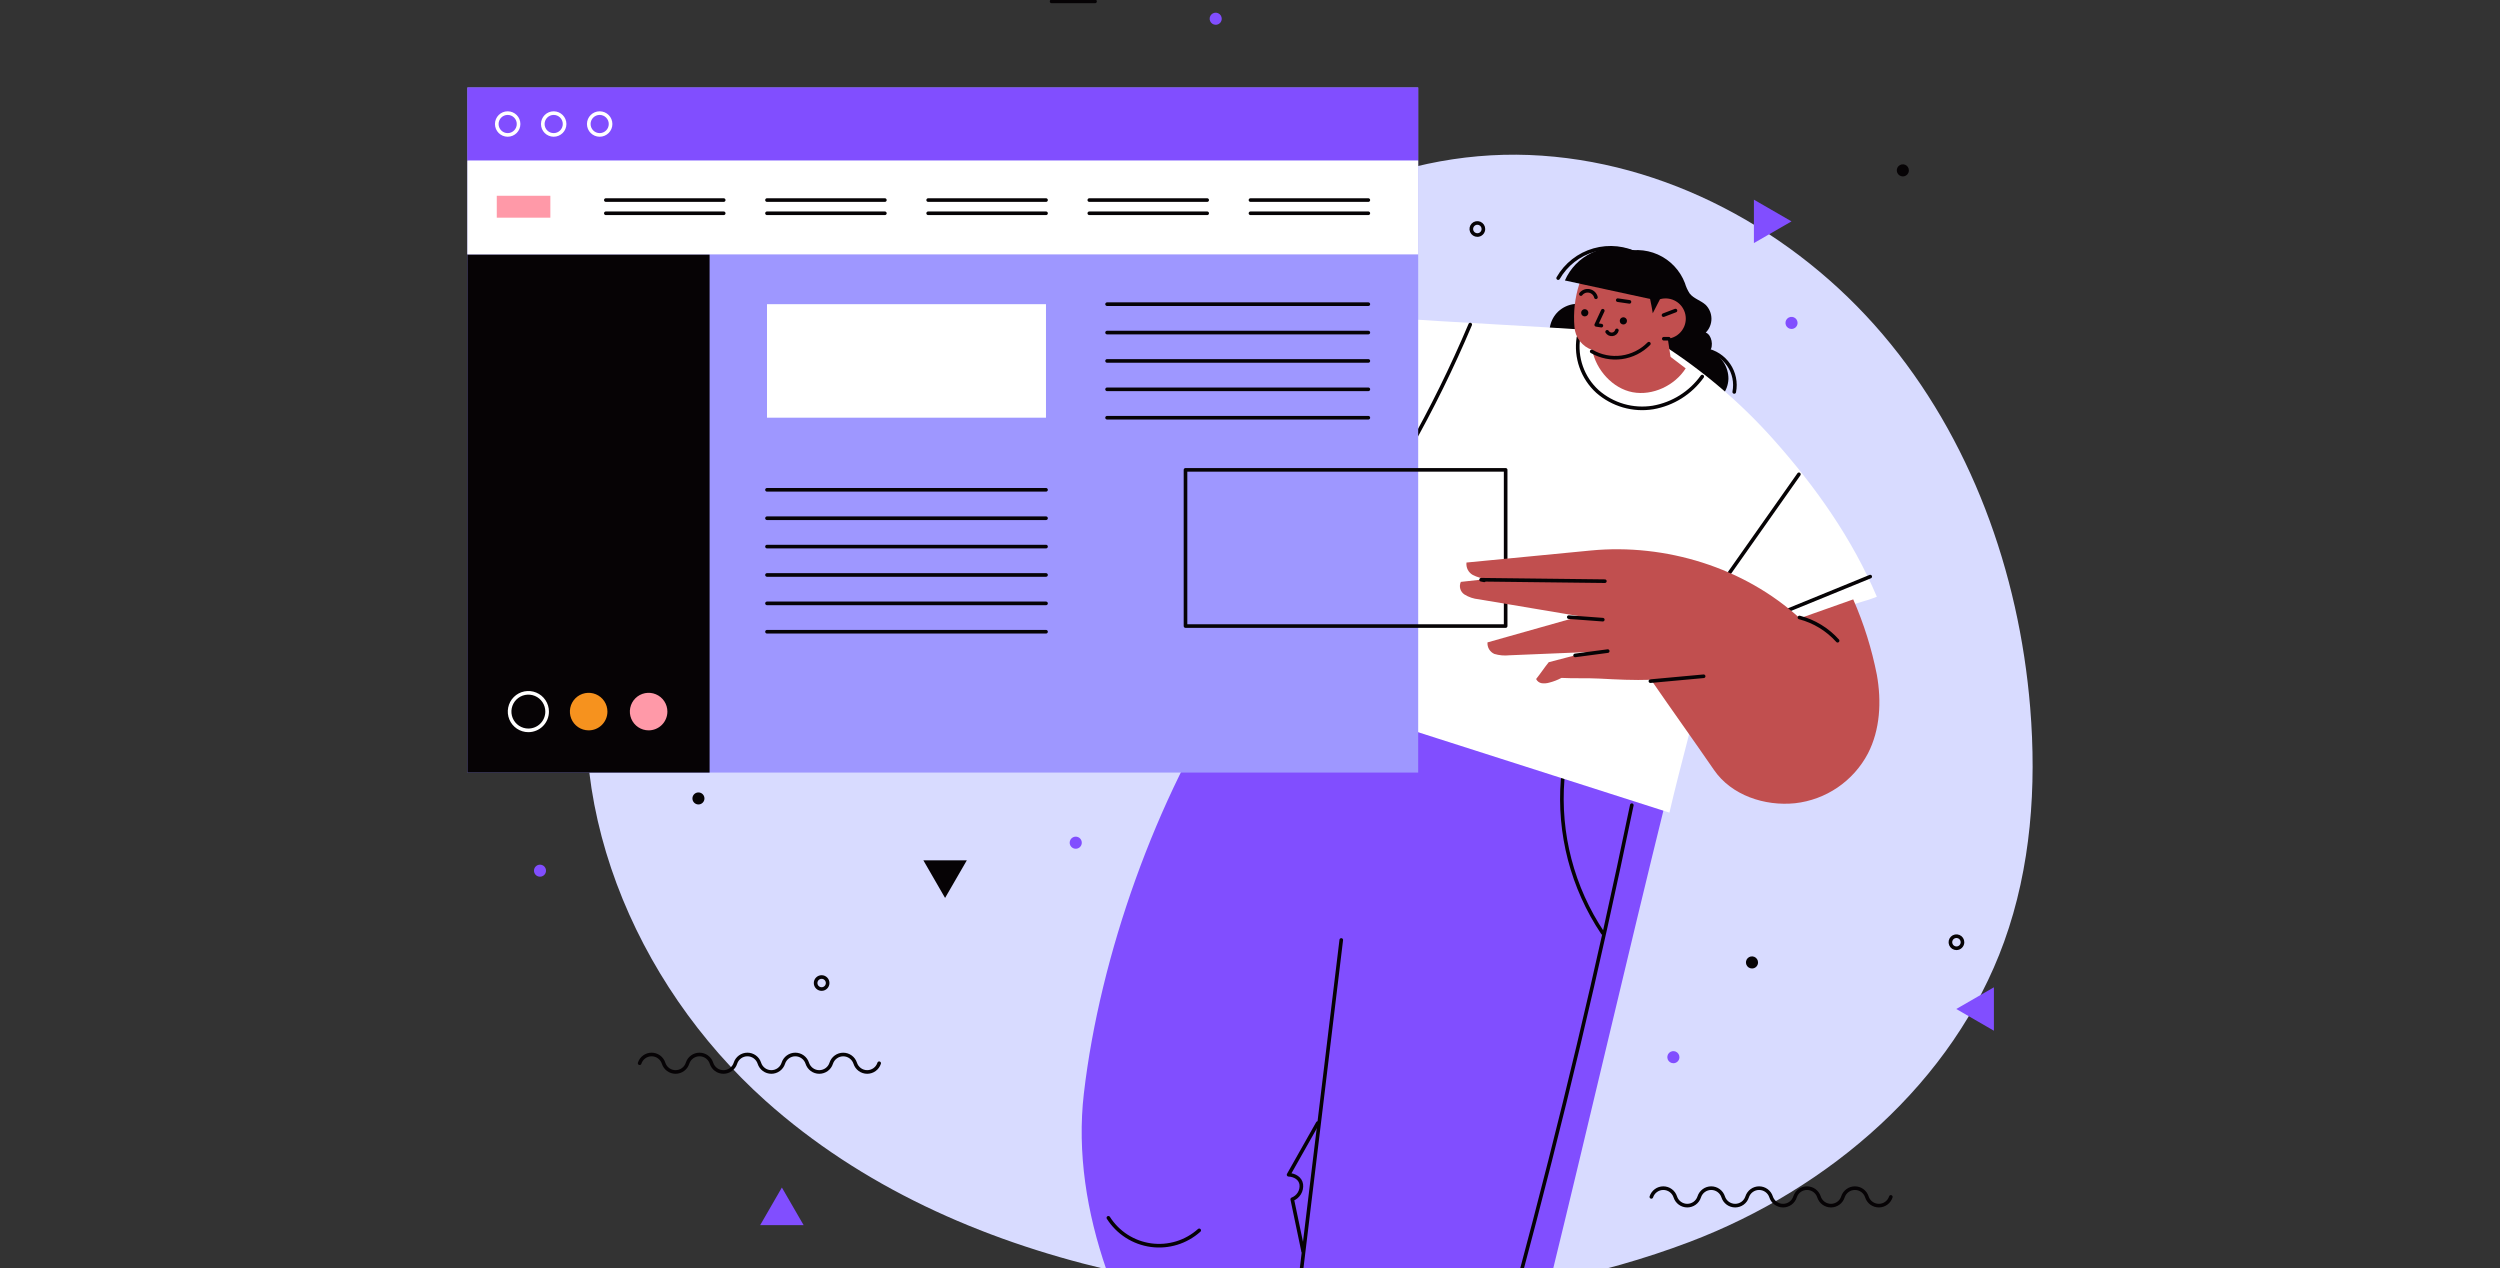 <svg width="690" height="350" viewBox="0 0 690 350" fill="none" xmlns="http://www.w3.org/2000/svg">
<rect x="0" y="0" width="690" height="350" fill="#333333" stroke="none"/>
<g clip-path="url(#clip0_3356_2824)">
<path d="M553.14 259.926C539.14 298.726 504.94 328.086 466.39 342.746C453.867 347.491 440.959 351.154 427.81 353.696C400.404 358.891 372.378 359.983 344.65 356.936C331.42 355.572 318.291 353.367 305.34 350.336C270.68 342.136 237.68 327.436 211.29 303.826C175.03 271.396 153.45 220.146 164.85 172.826C169.95 151.706 189.85 137.976 210.53 131.486C231.21 124.996 253.48 125.326 274.8 121.126C296.12 116.926 313.8 108.866 325.6 90.646C346.04 59.176 384.52 41.336 422.02 42.776C459.52 44.216 495.28 63.676 519.6 92.256C543.92 120.836 557.24 157.886 560.33 195.256C562.12 217.086 560.55 239.386 553.14 259.926Z" fill="#D8DBFF"/>
<path d="M459.87 220.58C448.95 264.8 438.65 309.42 427.81 353.7C400.403 358.895 372.377 359.987 344.65 356.94C331.42 355.576 318.29 353.371 305.34 350.34C299.95 334.72 297.25 318.13 299.15 301.78C303.61 263.56 319.1 220.14 340.25 188C381.42 193.5 419.94 209.13 459.87 220.58Z" fill="#814EFF"/>
<path d="M370.189 259.43C365.989 294.24 362.669 321.68 358.469 356.49" stroke="#060305" stroke-linecap="round" stroke-linejoin="round"/>
<path d="M305.91 336.117C307.201 338.151 308.919 339.879 310.945 341.182C312.971 342.484 315.257 343.329 317.643 343.659C320.029 343.988 322.458 343.793 324.762 343.089C327.065 342.384 329.187 341.185 330.98 339.577" stroke="#060305" stroke-linecap="round" stroke-linejoin="round"/>
<path d="M363.698 309.969L355.648 324.229C357.378 324.329 358.908 325.229 359.158 326.899C359.259 327.763 359.067 328.636 358.614 329.379C358.161 330.122 357.473 330.692 356.658 330.999C357.658 335.859 358.658 340.479 359.658 345.339" stroke="#060305" stroke-linecap="round" stroke-linejoin="round"/>
<path d="M450.379 222.227C440.739 268.707 431.379 307.947 419.109 353.797" stroke="#060305" stroke-linecap="round" stroke-linejoin="round"/>
<path d="M431.29 215.094C430.094 230.077 433.995 245.025 442.36 257.514" stroke="#060305" stroke-linecap="round" stroke-linejoin="round"/>
<path d="M430.07 85.972C428.844 87.144 428.034 88.684 427.761 90.358C427.489 92.032 427.77 93.749 428.561 95.249C429.353 96.75 430.611 97.951 432.147 98.671C433.682 99.392 435.411 99.592 437.07 99.242L439.41 84.862C437.935 84.037 436.238 83.7 434.56 83.9C432.882 84.099 431.31 84.825 430.07 85.972Z" fill="#060305"/>
<path d="M470.75 96.578C472.034 96.814 473.258 97.303 474.351 98.016C475.445 98.728 476.386 99.65 477.121 100.729C477.856 101.808 478.369 103.022 478.632 104.301C478.894 105.579 478.9 106.897 478.65 108.178" stroke="#060305" stroke-linecap="round" stroke-linejoin="round"/>
<path d="M471.888 96.858C473.038 95.568 472.428 92.348 470.788 91.798C471.292 91.29 471.689 90.688 471.959 90.026C472.228 89.364 472.364 88.655 472.359 87.94C472.353 87.225 472.206 86.519 471.926 85.861C471.647 85.203 471.239 84.607 470.728 84.108C469.388 82.908 467.448 82.418 466.348 80.998C465.774 80.114 465.333 79.15 465.038 78.138C464.371 76.391 463.364 74.794 462.078 73.438C460.791 72.082 459.248 70.993 457.54 70.235C455.831 69.477 453.989 69.064 452.12 69.02C450.251 68.975 448.391 69.301 446.648 69.978C449.041 80.691 450.414 91.606 450.748 102.578L471.568 111.798C473.109 111.302 474.46 110.346 475.44 109.059C476.419 107.771 476.981 106.214 477.048 104.598C477.067 102.938 476.584 101.312 475.663 99.931C474.743 98.55 473.427 97.479 471.888 96.858Z" fill="#060305"/>
<path d="M489.649 121.492C480.622 111.328 470.242 102.452 458.799 95.112C456.608 96.471 454.22 97.483 451.719 98.112C450.607 98.342 449.458 98.337 448.347 98.098C447.237 97.859 446.188 97.39 445.269 96.722C444.481 96.08 443.859 95.258 443.455 94.325C443.051 93.392 442.878 92.376 442.949 91.362C423.009 90.022 402.139 89.012 382.199 87.672C374.669 124.672 363.739 155.012 343.199 186.672L460.759 224.282C463.979 210.482 467.859 196.932 471.079 183.142C483.149 178.142 495.729 172.932 507.829 168.082C511.309 166.692 514.529 166.082 518.009 164.702C511.219 148.702 501.209 134.492 489.649 121.492Z" fill="white"/>
<path d="M435.65 93.148C435.228 95.872 435.487 98.658 436.403 101.258C437.319 103.858 438.864 106.191 440.9 108.048C442.97 109.869 445.417 111.209 448.065 111.973C450.714 112.737 453.498 112.906 456.22 112.468C461.697 111.514 466.581 108.448 469.82 103.928" stroke="#060305" stroke-linecap="round" stroke-linejoin="round"/>
<path d="M405.782 89.578C400.811 101.357 395.158 112.837 388.852 123.958" stroke="#060305" stroke-linecap="round" stroke-linejoin="round"/>
<path d="M496.501 130.906L476.191 159.736" stroke="#060305" stroke-linecap="round" stroke-linejoin="round"/>
<path d="M493.73 168.321L516.18 159.141" stroke="#060305" stroke-linecap="round" stroke-linejoin="round"/>
<path d="M465.25 101.668C463.91 100.668 462.42 99.498 461.07 98.488C460.81 96.838 460.57 95.108 460.31 93.488C461.078 93.403 461.82 93.16 462.489 92.774C463.158 92.387 463.74 91.866 464.197 91.243C464.654 90.621 464.977 89.91 465.145 89.156C465.313 88.401 465.323 87.621 465.173 86.862C465.024 86.104 464.719 85.386 464.277 84.752C463.835 84.118 463.267 83.582 462.608 83.18C461.948 82.777 461.212 82.515 460.447 82.412C459.681 82.308 458.902 82.365 458.16 82.578C457.52 83.848 456.79 85.198 456.16 86.468C455.86 84.288 455.27 82.118 454.97 79.938C454.35 75.368 449.97 71.498 445.34 71.158C440.71 70.818 437.23 73.978 435.88 78.388C434.657 82.215 434.205 86.246 434.55 90.248C434.648 91.669 435.167 93.03 436.039 94.157C436.911 95.283 438.098 96.126 439.45 96.578C440.51 102.098 445.09 107.218 450.61 108.258C456.13 109.298 462.24 106.408 465.25 101.668Z" fill="#C14F4F"/>
<path d="M439.309 96.992C441.804 98.435 444.708 99.008 447.565 98.621C450.421 98.233 453.068 96.907 455.089 94.852" stroke="#060305" stroke-linecap="round" stroke-linejoin="round"/>
<path d="M459.129 86.979L462.429 85.719" stroke="#060305" stroke-linecap="round" stroke-linejoin="round"/>
<path d="M460.591 93.492H459.211" stroke="#060305" stroke-linecap="round" stroke-linejoin="round"/>
<path d="M448.051 89.562C448.603 89.562 449.051 89.115 449.051 88.562C449.051 88.01 448.603 87.562 448.051 87.562C447.498 87.562 447.051 88.01 447.051 88.562C447.051 89.115 447.498 89.562 448.051 89.562Z" fill="#060305"/>
<path d="M437.391 87.328C437.943 87.328 438.391 86.88 438.391 86.328C438.391 85.776 437.943 85.328 437.391 85.328C436.838 85.328 436.391 85.776 436.391 86.328C436.391 86.88 436.838 87.328 437.391 87.328Z" fill="#060305"/>
<path d="M436.32 81.168C436.592 80.816 436.957 80.548 437.374 80.395C437.791 80.242 438.242 80.209 438.677 80.301C439.111 80.393 439.511 80.606 439.83 80.915C440.149 81.224 440.374 81.616 440.48 82.048" stroke="#060305" stroke-linecap="round" stroke-linejoin="round"/>
<path d="M446.5 82.844L449.73 83.314" stroke="#060305" stroke-linecap="round" stroke-linejoin="round"/>
<path d="M442.369 85.758L440.559 89.658L441.979 89.878" stroke="#060305" stroke-linecap="round" stroke-linejoin="round"/>
<path d="M443.57 91.578C443.722 91.824 443.942 92.02 444.204 92.143C444.465 92.266 444.757 92.309 445.044 92.267C445.33 92.226 445.597 92.102 445.814 91.91C446.03 91.718 446.185 91.467 446.26 91.188" stroke="#060305" stroke-linecap="round" stroke-linejoin="round"/>
<path d="M455.1 72.019C453.746 70.446 451.929 69.341 449.91 68.859C446.383 67.88 442.621 68.205 439.315 69.776C436.009 71.346 433.38 74.057 431.91 77.409L456.67 82.779C457.11 79.079 457.41 74.949 455.1 72.019Z" fill="#060305"/>
<path d="M430.051 76.758C432.212 72.992 435.759 70.218 439.936 69.028C444.113 67.838 448.589 68.326 452.411 70.388" stroke="#060305" stroke-linecap="round" stroke-linejoin="round"/>
<path d="M391.42 24.148H129V213.228H391.42V24.148Z" fill="#9E97FF"/>
<path d="M288.691 83.953H211.691V115.283H288.691V83.953Z" fill="white"/>
<path d="M211.691 135.188H288.701" stroke="#060305" stroke-linecap="round" stroke-linejoin="round"/>
<path d="M211.691 143.031H288.701" stroke="#060305" stroke-linecap="round" stroke-linejoin="round"/>
<path d="M211.691 150.859H288.701" stroke="#060305" stroke-linecap="round" stroke-linejoin="round"/>
<path d="M211.691 158.688H288.701" stroke="#060305" stroke-linecap="round" stroke-linejoin="round"/>
<path d="M211.691 166.531H288.701" stroke="#060305" stroke-linecap="round" stroke-linejoin="round"/>
<path d="M211.691 174.359H288.701" stroke="#060305" stroke-linecap="round" stroke-linejoin="round"/>
<path d="M305.551 83.953H377.661" stroke="#060305" stroke-linecap="round" stroke-linejoin="round"/>
<path d="M305.551 91.789H377.661" stroke="#060305" stroke-linecap="round" stroke-linejoin="round"/>
<path d="M305.551 99.617H377.661" stroke="#060305" stroke-linecap="round" stroke-linejoin="round"/>
<path d="M305.551 107.453H377.661" stroke="#060305" stroke-linecap="round" stroke-linejoin="round"/>
<path d="M305.551 115.289H377.661" stroke="#060305" stroke-linecap="round" stroke-linejoin="round"/>
<path d="M195.85 70.211H129V213.231H195.85V70.211Z" fill="#060305"/>
<path d="M151.008 196.409C151.01 195.384 150.708 194.381 150.14 193.528C149.572 192.675 148.764 192.01 147.818 191.616C146.871 191.222 145.829 191.118 144.824 191.317C143.819 191.516 142.895 192.008 142.169 192.732C141.444 193.456 140.949 194.379 140.749 195.385C140.548 196.39 140.65 197.432 141.042 198.379C141.434 199.326 142.097 200.135 142.95 200.705C143.802 201.275 144.803 201.579 145.828 201.579C147.201 201.579 148.517 201.034 149.488 200.065C150.459 199.096 151.006 197.781 151.008 196.409V196.409Z" stroke="white" stroke-linecap="round" stroke-linejoin="round"/>
<path d="M167.649 196.409C167.651 195.385 167.35 194.385 166.784 193.532C166.217 192.68 165.411 192.014 164.467 191.62C163.523 191.225 162.484 191.119 161.479 191.314C160.475 191.51 159.551 191.998 158.824 192.718C158.097 193.438 157.599 194.358 157.394 195.36C157.189 196.363 157.285 197.403 157.671 198.351C158.057 199.299 158.714 200.111 159.561 200.686C160.408 201.26 161.406 201.571 162.429 201.579C163.112 201.585 163.79 201.456 164.423 201.2C165.056 200.943 165.632 200.563 166.117 200.082C166.603 199.601 166.988 199.029 167.251 198.399C167.514 197.768 167.649 197.092 167.649 196.409Z" fill="#F6921E"/>
<path d="M184.2 196.409C184.202 195.384 183.9 194.381 183.332 193.528C182.764 192.675 181.955 192.01 181.009 191.616C180.063 191.222 179.021 191.118 178.015 191.317C177.01 191.516 176.086 192.008 175.361 192.732C174.635 193.456 174.141 194.379 173.94 195.385C173.739 196.39 173.841 197.432 174.233 198.379C174.625 199.326 175.289 200.135 176.141 200.705C176.993 201.275 177.995 201.579 179.02 201.579C180.392 201.579 181.708 201.034 182.679 200.065C183.65 199.096 184.197 197.781 184.2 196.409Z" fill="#FF99A8"/>
<path d="M391.42 24.148H129V44.308H391.42V24.148Z" fill="#814EFF"/>
<path d="M140.119 37.239C141.782 37.239 143.129 35.891 143.129 34.229C143.129 32.566 141.782 31.219 140.119 31.219C138.457 31.219 137.109 32.566 137.109 34.229C137.109 35.891 138.457 37.239 140.119 37.239Z" stroke="white" stroke-linecap="round" stroke-linejoin="round"/>
<path d="M152.819 37.239C154.481 37.239 155.829 35.891 155.829 34.229C155.829 32.566 154.481 31.219 152.819 31.219C151.156 31.219 149.809 32.566 149.809 34.229C149.809 35.891 151.156 37.239 152.819 37.239Z" stroke="white" stroke-linecap="round" stroke-linejoin="round"/>
<path d="M165.51 37.239C167.172 37.239 168.52 35.891 168.52 34.229C168.52 32.566 167.172 31.219 165.51 31.219C163.848 31.219 162.5 32.566 162.5 34.229C162.5 35.891 163.848 37.239 165.51 37.239Z" stroke="white" stroke-linecap="round" stroke-linejoin="round"/>
<path d="M391.42 44.312H129V70.213H391.42V44.312Z" fill="white"/>
<path d="M151.899 54.031H137.109V60.081H151.899V54.031Z" fill="#FF99A8"/>
<path d="M167.211 55.219H199.741" stroke="#060305" stroke-linecap="round" stroke-linejoin="round"/>
<path d="M167.211 58.867H199.741" stroke="#060305" stroke-linecap="round" stroke-linejoin="round"/>
<path d="M211.691 55.219H244.221" stroke="#060305" stroke-linecap="round" stroke-linejoin="round"/>
<path d="M211.691 58.867H244.221" stroke="#060305" stroke-linecap="round" stroke-linejoin="round"/>
<path d="M256.172 55.219H288.702" stroke="#060305" stroke-linecap="round" stroke-linejoin="round"/>
<path d="M256.172 58.867H288.702" stroke="#060305" stroke-linecap="round" stroke-linejoin="round"/>
<path d="M300.648 55.219H333.178" stroke="#060305" stroke-linecap="round" stroke-linejoin="round"/>
<path d="M300.648 58.867H333.178" stroke="#060305" stroke-linecap="round" stroke-linejoin="round"/>
<path d="M345.129 55.219H377.659" stroke="#060305" stroke-linecap="round" stroke-linejoin="round"/>
<path d="M345.129 58.867H377.659" stroke="#060305" stroke-linecap="round" stroke-linejoin="round"/>
<path d="M260.842 247.833L266.842 237.453H254.852L260.842 247.833Z" fill="#060305"/>
<path d="M215.799 327.758L209.809 338.138H221.799L215.799 327.758Z" fill="#814EFF"/>
<path d="M539.93 278.482L550.32 284.482V272.492L539.93 278.482Z" fill="#814EFF"/>
<path d="M494.458 61.099L484.078 55.109V67.089L494.458 61.099Z" fill="#814EFF"/>
<path d="M296.238 -10L290.238 0.39H302.228L296.238 -10Z" stroke="#060305" stroke-linecap="round" stroke-linejoin="round"/>
<path d="M298.569 232.713C298.587 232.484 298.557 232.253 298.482 232.036C298.406 231.818 298.286 231.619 298.13 231.45C297.974 231.281 297.784 231.146 297.573 231.054C297.362 230.962 297.135 230.914 296.904 230.914C296.674 230.914 296.446 230.962 296.236 231.054C296.025 231.146 295.835 231.281 295.679 231.45C295.522 231.619 295.403 231.818 295.327 232.036C295.251 232.253 295.222 232.484 295.239 232.713C295.272 233.132 295.461 233.524 295.77 233.81C296.079 234.095 296.484 234.254 296.904 234.254C297.325 234.254 297.73 234.095 298.039 233.81C298.347 233.524 298.537 233.132 298.569 232.713Z" fill="#814EFF"/>
<path d="M463.52 291.779C463.52 291.449 463.422 291.126 463.238 290.852C463.055 290.577 462.794 290.363 462.489 290.236C462.184 290.11 461.848 290.077 461.524 290.141C461.2 290.206 460.902 290.365 460.669 290.598C460.435 290.832 460.276 291.13 460.212 291.454C460.147 291.778 460.18 292.113 460.307 292.418C460.433 292.724 460.647 292.984 460.922 293.168C461.196 293.351 461.519 293.449 461.85 293.449C462.069 293.451 462.287 293.408 462.49 293.325C462.694 293.241 462.878 293.119 463.033 292.963C463.189 292.808 463.312 292.623 463.395 292.42C463.479 292.217 463.521 291.999 463.52 291.779Z" fill="#814EFF"/>
<path d="M192.769 222.031C193.686 222.031 194.429 221.288 194.429 220.371C194.429 219.454 193.686 218.711 192.769 218.711C191.853 218.711 191.109 219.454 191.109 220.371C191.109 221.288 191.853 222.031 192.769 222.031Z" fill="#060305"/>
<path d="M149.039 241.968C149.956 241.968 150.699 241.225 150.699 240.308C150.699 239.392 149.956 238.648 149.039 238.648C148.122 238.648 147.379 239.392 147.379 240.308C147.379 241.225 148.122 241.968 149.039 241.968Z" fill="#814EFF"/>
<path d="M485.219 265.631C485.219 265.301 485.121 264.978 484.937 264.703C484.754 264.429 484.493 264.214 484.188 264.088C483.883 263.962 483.547 263.929 483.223 263.993C482.899 264.057 482.602 264.217 482.368 264.45C482.135 264.684 481.975 264.981 481.911 265.305C481.847 265.629 481.88 265.965 482.006 266.27C482.132 266.575 482.346 266.836 482.621 267.02C482.896 267.203 483.219 267.301 483.549 267.301C483.769 267.302 483.986 267.26 484.19 267.177C484.393 267.093 484.577 266.97 484.733 266.815C484.888 266.659 485.011 266.475 485.094 266.272C485.178 266.068 485.22 265.851 485.219 265.631Z" fill="#060305"/>
<path d="M541.649 260.063C541.651 259.732 541.554 259.408 541.372 259.132C541.19 258.856 540.93 258.641 540.625 258.513C540.32 258.385 539.984 258.35 539.659 258.414C539.334 258.477 539.036 258.635 538.801 258.868C538.567 259.102 538.407 259.399 538.341 259.723C538.276 260.048 538.309 260.384 538.435 260.69C538.561 260.995 538.775 261.257 539.05 261.441C539.325 261.625 539.648 261.723 539.979 261.723C540.42 261.723 540.843 261.548 541.156 261.237C541.469 260.926 541.646 260.504 541.649 260.063V260.063Z" stroke="#060305" stroke-linecap="round" stroke-linejoin="round"/>
<path d="M526.852 47.032C526.854 46.701 526.757 46.377 526.575 46.101C526.393 45.825 526.133 45.609 525.828 45.482C525.523 45.354 525.187 45.319 524.862 45.382C524.537 45.446 524.239 45.604 524.004 45.837C523.77 46.07 523.61 46.368 523.545 46.692C523.479 47.016 523.512 47.353 523.638 47.658C523.764 47.964 523.978 48.225 524.253 48.409C524.528 48.593 524.851 48.692 525.182 48.692C525.623 48.692 526.046 48.517 526.359 48.206C526.672 47.895 526.849 47.473 526.852 47.032Z" fill="#060305"/>
<path d="M409.418 63.211C409.42 62.88 409.324 62.556 409.141 62.28C408.958 62.004 408.697 61.788 408.392 61.66C408.086 61.533 407.75 61.499 407.425 61.563C407.1 61.627 406.801 61.786 406.567 62.02C406.333 62.255 406.174 62.553 406.11 62.878C406.046 63.203 406.08 63.539 406.207 63.845C406.335 64.15 406.55 64.411 406.827 64.594C407.103 64.777 407.427 64.873 407.758 64.871C408.198 64.871 408.621 64.696 408.932 64.385C409.243 64.074 409.418 63.651 409.418 63.211V63.211Z" stroke="#060305" stroke-linecap="round" stroke-linejoin="round"/>
<path d="M496.129 89.133C496.131 88.802 496.035 88.479 495.852 88.203C495.67 87.927 495.41 87.711 495.105 87.583C494.8 87.455 494.464 87.421 494.139 87.484C493.815 87.547 493.516 87.706 493.282 87.939C493.047 88.172 492.887 88.469 492.822 88.794C492.757 89.118 492.789 89.454 492.915 89.76C493.041 90.066 493.255 90.327 493.53 90.511C493.805 90.695 494.128 90.793 494.459 90.793C494.9 90.793 495.323 90.619 495.636 90.308C495.949 89.996 496.126 89.574 496.129 89.133Z" fill="#814EFF"/>
<path d="M337.199 5.18C337.201 4.849 337.105 4.525 336.923 4.249C336.74 3.974 336.48 3.758 336.175 3.63C335.87 3.502 335.534 3.468 335.21 3.531C334.885 3.594 334.587 3.752 334.352 3.986C334.118 4.219 333.957 4.516 333.892 4.84C333.827 5.165 333.859 5.501 333.986 5.807C334.112 6.112 334.326 6.374 334.601 6.558C334.875 6.742 335.199 6.84 335.529 6.84C335.748 6.841 335.965 6.799 336.168 6.717C336.37 6.634 336.554 6.512 336.71 6.357C336.865 6.203 336.988 6.02 337.072 5.818C337.156 5.616 337.199 5.399 337.199 5.18Z" fill="#814EFF"/>
<path d="M226.769 272.976C227.686 272.976 228.429 272.233 228.429 271.316C228.429 270.399 227.686 269.656 226.769 269.656C225.853 269.656 225.109 270.399 225.109 271.316C225.109 272.233 225.853 272.976 226.769 272.976Z" stroke="#060305" stroke-linecap="round" stroke-linejoin="round"/>
<path d="M242.649 293.452C242.425 294.152 241.984 294.763 241.39 295.197C240.796 295.631 240.08 295.864 239.344 295.864C238.609 295.864 237.892 295.631 237.298 295.197C236.704 294.763 236.263 294.152 236.039 293.452V293.452C235.812 292.753 235.37 292.143 234.775 291.711C234.18 291.279 233.464 291.046 232.729 291.046C231.994 291.046 231.278 291.279 230.683 291.711C230.089 292.143 229.646 292.753 229.419 293.452V293.452C229.195 294.152 228.754 294.763 228.16 295.197C227.566 295.631 226.85 295.864 226.114 295.864C225.379 295.864 224.662 295.631 224.068 295.197C223.474 294.763 223.033 294.152 222.809 293.452V293.452C222.585 292.751 222.144 292.14 221.55 291.706C220.956 291.273 220.24 291.039 219.504 291.039C218.769 291.039 218.052 291.273 217.458 291.706C216.864 292.14 216.423 292.751 216.199 293.452C215.975 294.152 215.534 294.763 214.94 295.197C214.346 295.631 213.63 295.864 212.894 295.864C212.159 295.864 211.442 295.631 210.848 295.197C210.254 294.763 209.813 294.152 209.589 293.452V293.452C209.365 292.751 208.924 292.14 208.33 291.706C207.736 291.273 207.02 291.039 206.284 291.039C205.549 291.039 204.832 291.273 204.238 291.706C203.644 292.14 203.203 292.751 202.979 293.452C202.755 294.152 202.314 294.763 201.72 295.197C201.126 295.631 200.41 295.864 199.674 295.864C198.939 295.864 198.222 295.631 197.628 295.197C197.034 294.763 196.593 294.152 196.369 293.452V293.452C196.145 292.751 195.704 292.14 195.11 291.706C194.516 291.273 193.8 291.039 193.064 291.039C192.329 291.039 191.612 291.273 191.018 291.706C190.424 292.14 189.983 292.751 189.759 293.452C189.535 294.152 189.094 294.763 188.5 295.197C187.906 295.631 187.19 295.864 186.454 295.864C185.719 295.864 185.002 295.631 184.408 295.197C183.814 294.763 183.373 294.152 183.149 293.452C182.925 292.751 182.484 292.14 181.89 291.706C181.296 291.273 180.58 291.039 179.844 291.039C179.109 291.039 178.392 291.273 177.798 291.706C177.204 292.14 176.763 292.751 176.539 293.452" stroke="#060305" stroke-linecap="round" stroke-linejoin="round"/>
<path d="M521.87 330.342C521.645 331.043 521.205 331.654 520.611 332.088C520.016 332.521 519.3 332.755 518.565 332.755C517.829 332.755 517.113 332.521 516.519 332.088C515.925 331.654 515.484 331.043 515.26 330.342V330.342C515.035 329.642 514.595 329.031 514.001 328.597C513.406 328.163 512.69 327.93 511.955 327.93C511.219 327.93 510.503 328.163 509.909 328.597C509.315 329.031 508.874 329.642 508.65 330.342V330.342C508.425 331.043 507.985 331.654 507.391 332.088C506.796 332.521 506.08 332.755 505.345 332.755C504.609 332.755 503.893 332.521 503.299 332.088C502.705 331.654 502.264 331.043 502.04 330.342C501.815 329.642 501.375 329.031 500.781 328.597C500.186 328.163 499.47 327.93 498.735 327.93C497.999 327.93 497.283 328.163 496.689 328.597C496.095 329.031 495.654 329.642 495.43 330.342V330.342C495.205 331.043 494.765 331.654 494.171 332.088C493.576 332.521 492.86 332.755 492.125 332.755C491.389 332.755 490.673 332.521 490.079 332.088C489.485 331.654 489.044 331.043 488.82 330.342V330.342C488.595 329.642 488.155 329.031 487.561 328.597C486.966 328.163 486.25 327.93 485.515 327.93C484.779 327.93 484.063 328.163 483.469 328.597C482.875 329.031 482.434 329.642 482.21 330.342V330.342C481.985 331.043 481.545 331.654 480.951 332.088C480.356 332.521 479.64 332.755 478.905 332.755C478.169 332.755 477.453 332.521 476.859 332.088C476.265 331.654 475.824 331.043 475.6 330.342C475.375 329.642 474.935 329.031 474.341 328.597C473.746 328.163 473.03 327.93 472.295 327.93C471.559 327.93 470.843 328.163 470.249 328.597C469.655 329.031 469.214 329.642 468.99 330.342V330.342C468.765 331.043 468.325 331.654 467.731 332.088C467.136 332.521 466.42 332.755 465.685 332.755C464.949 332.755 464.233 332.521 463.639 332.088C463.045 331.654 462.604 331.043 462.38 330.342V330.342C462.155 329.642 461.715 329.031 461.121 328.597C460.526 328.163 459.81 327.93 459.075 327.93C458.339 327.93 457.623 328.163 457.029 328.597C456.435 329.031 455.994 329.642 455.77 330.342" stroke="#060305" stroke-linecap="round" stroke-linejoin="round"/>
<path d="M415.559 129.68H327.199V172.79H415.559V129.68Z" stroke="#060305" stroke-linecap="round" stroke-linejoin="round"/>
<path d="M511.489 165.43C506.589 167.12 501.649 168.97 496.749 170.65C481.469 156.65 459.699 149.94 439.039 151.94L404.749 155.26C404.667 155.938 404.787 156.624 405.095 157.233C405.403 157.841 405.884 158.345 406.479 158.68C407.709 159.31 409.051 159.69 410.429 159.8L403.189 160.6C402.91 161.204 402.858 161.887 403.041 162.526C403.225 163.165 403.632 163.717 404.189 164.08C405.378 164.82 406.724 165.272 408.119 165.4L436.039 170.1C427.659 172.49 418.929 174.91 410.549 177.3C410.495 177.96 410.647 178.62 410.983 179.189C411.32 179.759 411.825 180.21 412.429 180.48C413.769 180.882 415.177 181.011 416.569 180.86L438.069 179.97C434.589 180.97 430.929 181.81 427.449 182.77C426.139 184.4 425.279 185.77 423.969 187.41C424.112 187.716 424.329 187.982 424.599 188.184C424.869 188.386 425.185 188.519 425.519 188.57C426.22 188.659 426.931 188.601 427.609 188.4C428.775 188.107 429.9 187.671 430.959 187.1C434.459 187.29 437.959 187.1 441.449 187.29C446.189 187.54 450.939 187.79 455.689 187.62C461.509 196.08 467.239 204.04 473.059 212.5C477.849 219.5 487.059 222.56 495.449 221.69C499.665 221.216 503.701 219.716 507.205 217.323C510.708 214.93 513.573 211.715 515.549 207.96C518.939 201.38 519.319 193.57 518.019 186.28C516.614 179.112 514.424 172.12 511.489 165.43Z" fill="#C14F4F"/>
<path d="M496.648 170.422C500.713 171.481 504.375 173.714 507.178 176.842" stroke="#060305" stroke-linecap="round" stroke-linejoin="round"/>
<path d="M455.512 187.998L470.202 186.648" stroke="#060305" stroke-linecap="round" stroke-linejoin="round"/>
<path d="M434.73 180.893L443.73 179.703" stroke="#060305" stroke-linecap="round" stroke-linejoin="round"/>
<path d="M432.98 170.328L442.37 171.028" stroke="#060305" stroke-linecap="round" stroke-linejoin="round"/>
<path d="M409.651 160.178L408.781 160.008L442.941 160.408" stroke="#060305" stroke-linecap="round" stroke-linejoin="round"/>
</g>
<defs>
<clipPath id="clip0_3356_2824">
<rect width="690" height="350" fill="white"/>
</clipPath>
</defs>
</svg>
